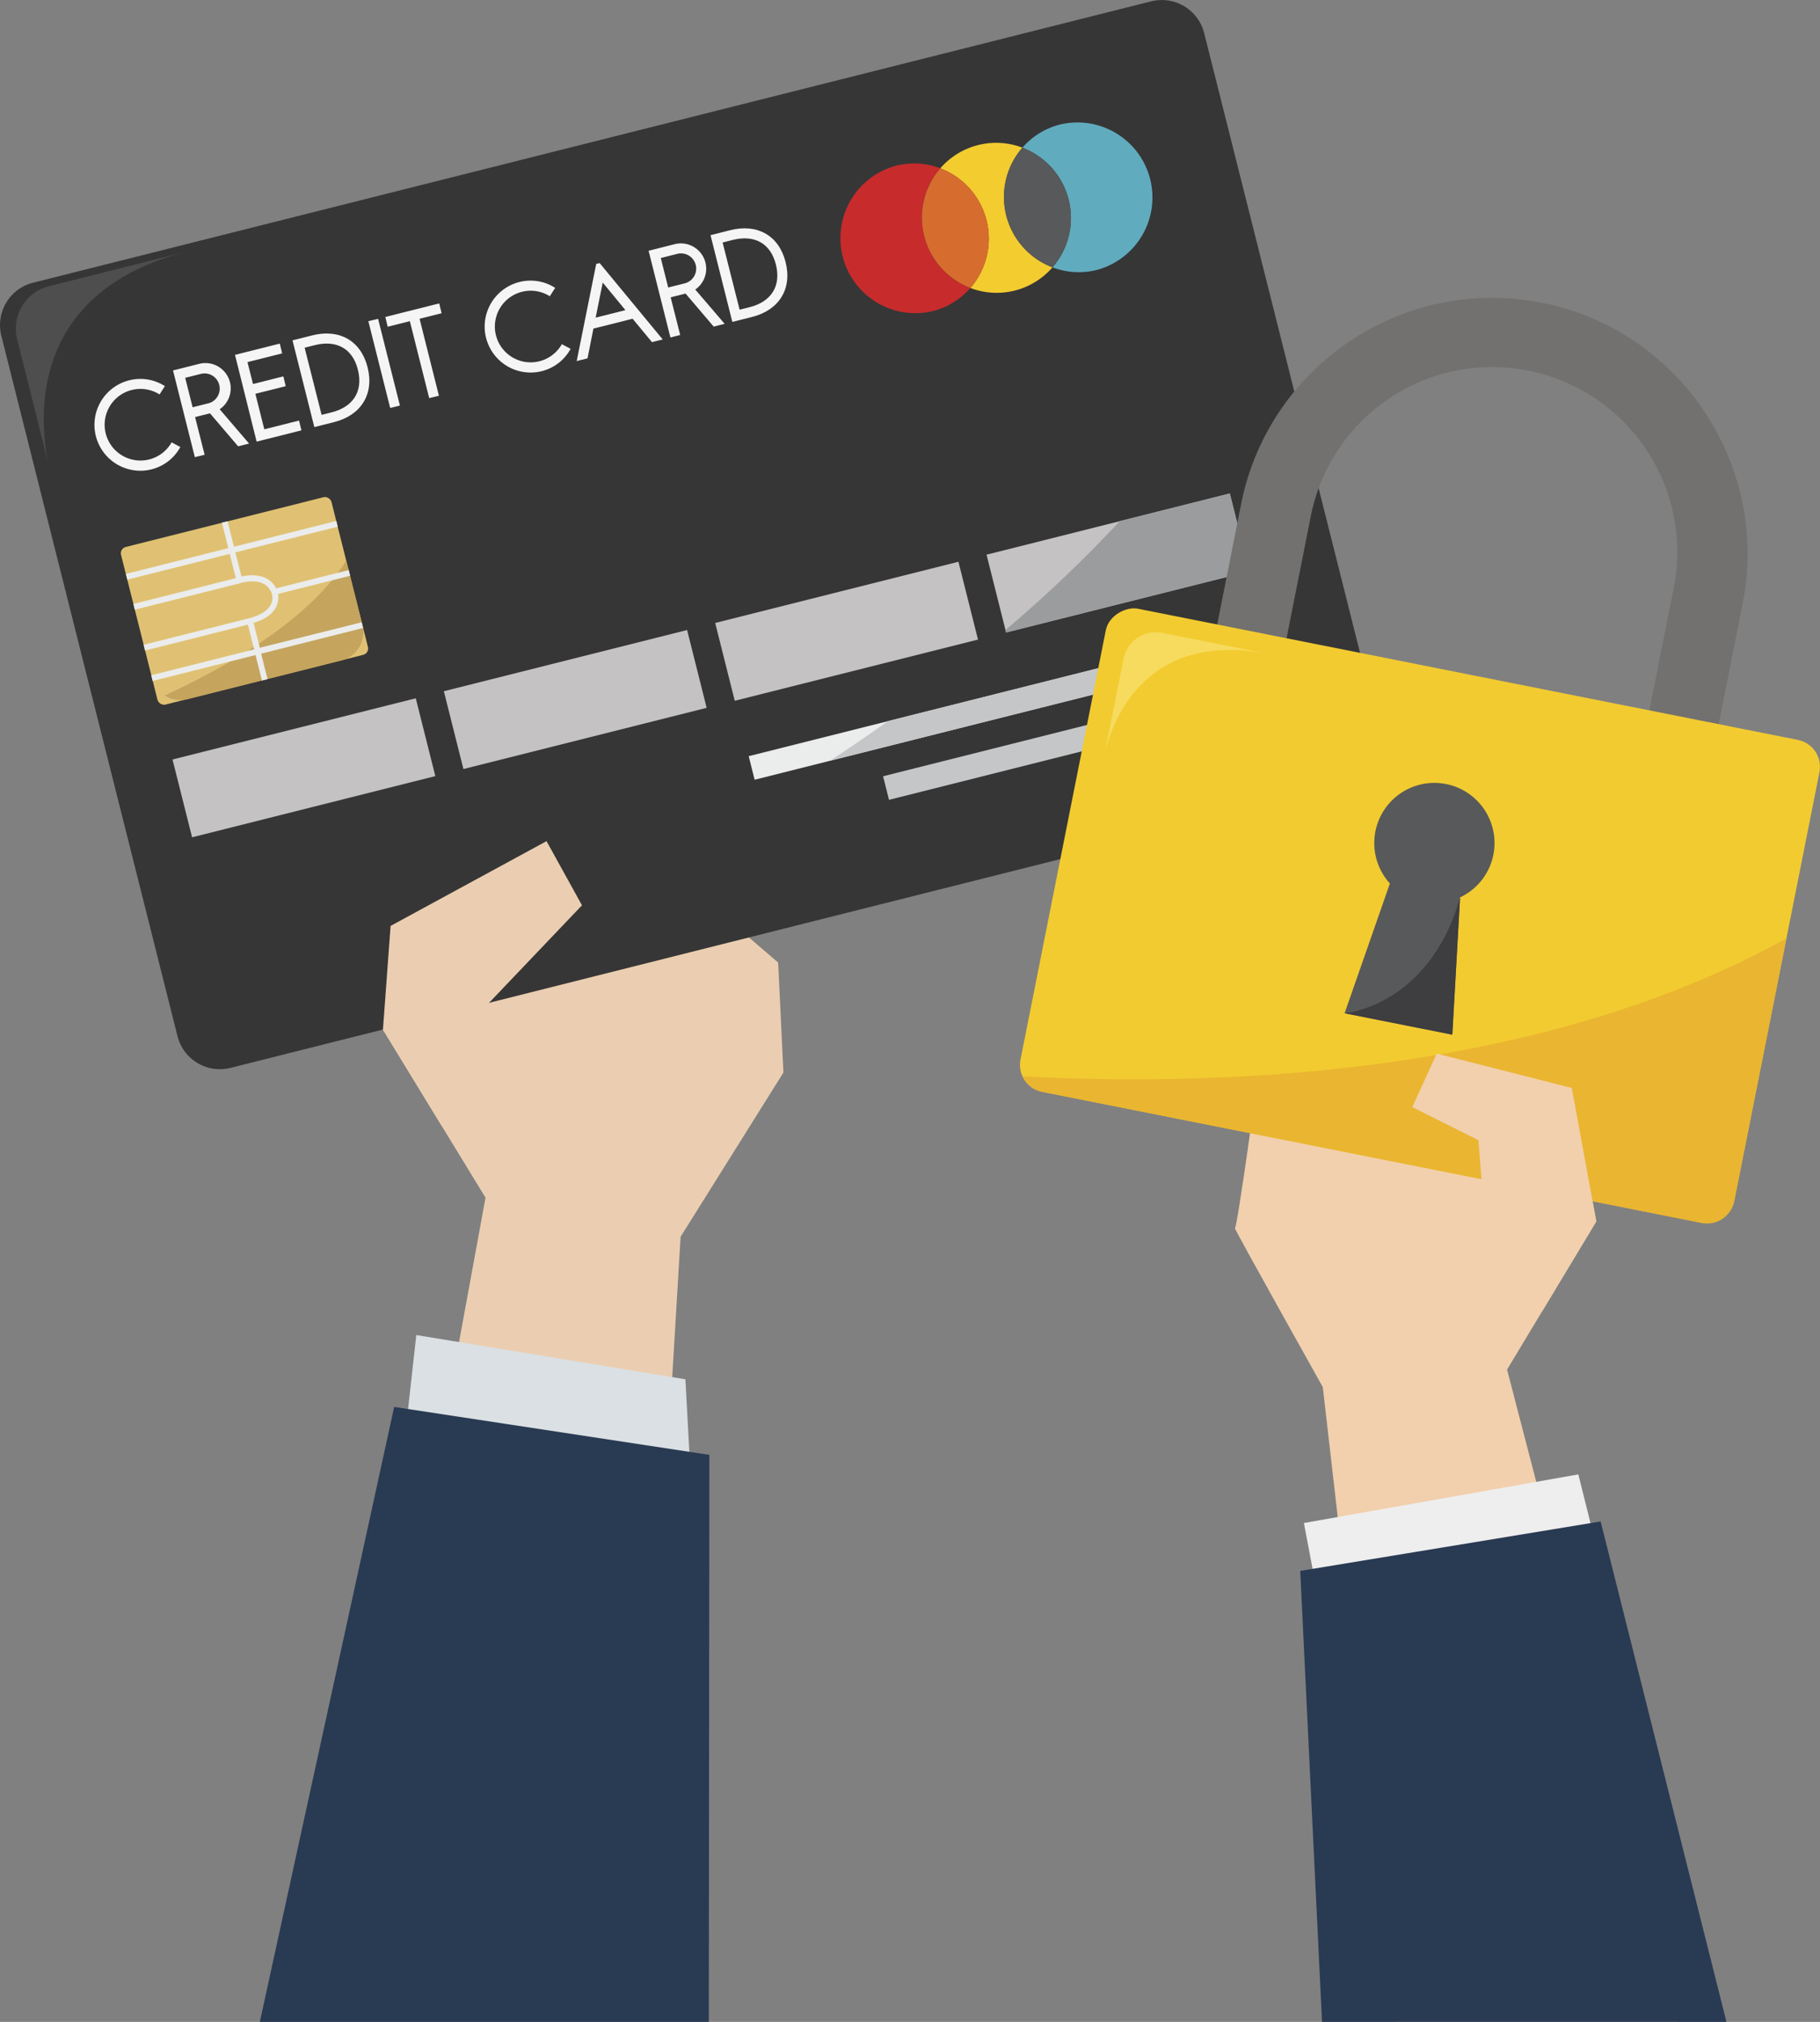 <svg xmlns="http://www.w3.org/2000/svg" viewBox="0 0 952.56 1058.06"><rect x="0" y="0" width="952.56" height="1058.06" fill="#808080" stroke="none"/><defs><style>.cls-1{isolation:isolate;}.cls-2{fill:#ebceb1;}.cls-3{fill:#dae0e3;}.cls-4{fill:#293a53;}.cls-5{fill:#f2d0ad;}.cls-6{fill:#eee;}.cls-7{fill:#363636;}.cls-8{opacity:0.3;mix-blend-mode:multiply;}.cls-9{fill:#e0c173;}.cls-10{fill:#c5a45d;}.cls-11{fill:#c4c2c2;}.cls-12{fill:#f5f5f5;stroke:#f5f5f5;stroke-miterlimit:10;}.cls-13{fill:#c72b2c;}.cls-14{fill:#f3cc30;}.cls-15{fill:#d66d2e;}.cls-16{fill:#60acbe;}.cls-17{fill:#58595a;}.cls-18{fill:#ebecec;}.cls-19{fill:#c5c6c7;}.cls-20{fill:#9b9c9d;}.cls-21{fill:#4e4e4e;}.cls-22{fill:#72716f;}.cls-23{fill:#f2cb30;}.cls-24{fill:#eab531;}.cls-25{fill:#f7db5e;}.cls-26{fill:#3e3d40;}</style></defs><title>card</title><g class="cls-1"><g id="object"><polygon class="cls-2" points="200.42 538.83 204.42 484.56 286.03 440.2 301.01 467.33 327 434.82 407.27 503.69 410.03 561.26 356.22 647.18 347.76 788.6 221.91 802.5 254.11 626.73 200.42 538.83"/><polygon class="cls-3" points="361.62 774.83 358.73 721.77 217.88 698.62 211.13 759.39 361.62 774.83"/><polygon class="cls-4" points="206.3 736.24 371.27 761.33 370.98 1058.06 135.99 1058.06 206.3 736.24"/><path class="cls-5" d="M1024,1270H876.91L838.73,937.8s-47.11-84.09-46-83.16,12.55-82.9,12.55-82.9L889,810l32,9-.83-10.43-34.59-17.31,12.79-28,70.7,18,12.8,69.84-46.7,77.54Z" transform="translate(-146.4 -211.94)"/><polygon class="cls-6" points="835.7 810.07 826.07 771.54 682.44 796.99 689.34 833.38 835.7 810.07"/><polygon class="cls-4" points="691.93 1058.06 680.52 822.04 837.74 796.17 903.6 1058.06 691.93 1058.06"/><path class="cls-7" d="M852.4,623.5,266.94,770.79a22.89,22.89,0,0,1-27.65-16.66L147.1,387.67a22.89,22.89,0,0,1,16.47-27.76L749,212.62a22.89,22.89,0,0,1,27.65,16.66l92.19,366.46A22.89,22.89,0,0,1,852.4,623.5Z" transform="translate(-146.4 -211.94)"/><g class="cls-8"><path class="cls-7" d="M268.08,762.81,843.39,618.07a22.89,22.89,0,0,0,16.47-27.76L807.44,381.94C695,589.49,402.84,714.17,268.08,762.81Z" transform="translate(-146.4 -211.94)"/></g><rect class="cls-9" x="217.6" y="483.85" width="113.56" height="85.06" rx="3.39" ry="3.39" transform="translate(-266.54 -129.09) rotate(-14.12)"/><path class="cls-10" d="M336.1,539l-8.48-33.71c-20.36,32.5-66.33,57.44-95,70.57a15.07,15.07,0,0,0,11.8,2l80.71-20.31A15.26,15.26,0,0,0,336.1,539Z" transform="translate(-146.4 -211.94)"/><rect class="cls-11" x="239.85" y="592.72" width="131.28" height="41.99" transform="translate(-286.91 -118.86) rotate(-14.12)"/><rect class="cls-11" x="381.86" y="556.99" width="131.28" height="41.99" transform="translate(-273.9 -85.29) rotate(-14.12)"/><rect class="cls-11" x="523.87" y="521.26" width="131.28" height="41.99" transform="translate(-260.89 -51.72) rotate(-14.12)"/><rect class="cls-11" x="665.89" y="485.53" width="131.28" height="41.99" transform="translate(-247.88 -18.15) rotate(-14.12)"/><path class="cls-12" d="M240.1,446.06a23.18,23.18,0,0,1-14.51,11,23.51,23.51,0,0,1-11.47-45.61A23.23,23.23,0,0,1,232,414.15l-2.24,3.52a19.24,19.24,0,1,0,6.65,26.42Z" transform="translate(-146.4 -211.94)"/><path class="cls-12" d="M248.74,450.57l-11.18-44.42,13.24-3.33A12.74,12.74,0,0,1,260.63,426l15.23,17.77-4.65,1.17-14.73-17.27-8.59,2.16,5,19.72Zm-1.89-24.9,9.12-2.29A8.46,8.46,0,0,0,251.84,407l-9.12,2.29Z" transform="translate(-146.4 -211.94)"/><path class="cls-12" d="M275.32,401.06l3.13,12.44,15.88-4,1,4.15-15.88,4,4.92,19.55,18.18-4.57,1,4.15-22.47,5.65L270,398l22.47-5.65,1,4.15Z" transform="translate(-146.4 -211.94)"/><path class="cls-12" d="M311.28,434.83,300.1,390.41l9.88-2.49c13.65-3.43,24.82,2.45,28.33,16.36s-3.5,24.62-17.15,28.06Zm3.08-5.18,5.77-1.45c11.35-2.86,17-11.21,14.08-22.88S322.38,389.21,311,392.07l-5.77,1.45Z" transform="translate(-146.4 -211.94)"/><path class="cls-12" d="M355.1,423.81l-4.12,1-11.18-44.42,4.12-1Z" transform="translate(-146.4 -211.94)"/><path class="cls-12" d="M376.92,375.49l-11.53,2.9,10.13,40.28-4.12,1-10.13-40.27-11.59,2.92-1-4.15,27.24-6.85Z" transform="translate(-146.4 -211.94)"/><path class="cls-12" d="M444.36,394.68a23.18,23.18,0,0,1-14.51,11A23.51,23.51,0,0,1,418.38,360a23.23,23.23,0,0,1,17.89,2.74L434,366.29a19.24,19.24,0,1,0,6.65,26.42Z" transform="translate(-146.4 -211.94)"/><path class="cls-12" d="M460.06,350.17l32.3,39.11-4.53,1.14-10.15-12.25-21.12,5.31-3.09,15.58-4.59,1.15,10-49.75Zm-2.55,28.67,17.12-4.31-13.06-15.86Z" transform="translate(-146.4 -211.94)"/><path class="cls-12" d="M497.65,387.94l-11.18-44.42,13.24-3.33a12.74,12.74,0,0,1,9.83,23.16l15.23,17.77-4.65,1.17L505.39,365l-8.59,2.16,5,19.72ZM495.76,363l9.12-2.29a8.46,8.46,0,0,0-4.13-16.41l-9.12,2.29Z" transform="translate(-146.4 -211.94)"/><path class="cls-12" d="M530.06,379.79l-11.18-44.42,9.88-2.49c13.65-3.43,24.82,2.45,28.33,16.36s-3.5,24.62-17.15,28.06Zm3.08-5.18,5.77-1.45c11.35-2.86,17-11.21,14.08-22.88S541.17,334.17,529.81,337L524,338.48Z" transform="translate(-146.4 -211.94)"/><path class="cls-13" d="M630.1,335.45A39.26,39.26,0,0,1,638.56,300a38.61,38.61,0,0,0-23.18-1.35,39.25,39.25,0,0,0,19.15,76.12,38.6,38.6,0,0,0,19.78-12.16A39.26,39.26,0,0,1,630.1,335.45Z" transform="translate(-146.4 -211.94)"/><path class="cls-14" d="M673.06,324.64a39.26,39.26,0,0,1,8.46-35.42,38.69,38.69,0,0,0-43,10.81,39.36,39.36,0,0,1,15.75,62.61,38.69,38.69,0,0,0,43-10.81A39.26,39.26,0,0,1,673.06,324.64Z" transform="translate(-146.4 -211.94)"/><path class="cls-15" d="M662.77,327.23A39.26,39.26,0,0,0,638.56,300a39.36,39.36,0,0,0,15.75,62.61A39.26,39.26,0,0,0,662.77,327.23Z" transform="translate(-146.4 -211.94)"/><path class="cls-16" d="M701.29,277.07a38.6,38.6,0,0,0-19.78,12.16,39.36,39.36,0,0,1,15.75,62.62,38.6,38.6,0,0,0,23.18,1.35,39.25,39.25,0,0,0-19.15-76.12Z" transform="translate(-146.4 -211.94)"/><path class="cls-17" d="M705.72,316.42a39.26,39.26,0,0,0-24.21-27.2,39.36,39.36,0,0,0,15.75,62.62A39.26,39.26,0,0,0,705.72,316.42Z" transform="translate(-146.4 -211.94)"/><rect class="cls-18" x="535.63" y="573.55" width="277.72" height="12.72" transform="translate(-267.51 -29.85) rotate(-14.12)"/><rect class="cls-19" x="606.95" y="592.07" width="212.08" height="12.72" transform="translate(-270.86 -19.9) rotate(-14.12)"/><path class="cls-18" d="M323.17,487.56l-.74-3-53.59,13.48-3.35-13.33-2.94.74,3.35,13.33-53.59,13.48.74,3,53.59-13.48,3.19,12.7L216.23,528l.74,3,53.59-13.48,0,.11,1.55-.51c.53-.17,12.94-4.15,16.53,5.35a7.78,7.78,0,0,1-.47,5.78c-1.61,3.22-5.41,5.64-11.3,7.2l-55.31,13.91.74,3,53.85-13.55,3.25,12.93-53.85,13.55.74,3,53.85-13.55,3.35,13.33,2.94-.74-3.35-13.33,53.33-13.42-.74-3L282.39,550.9l-3.26-13c6-1.81,9.92-4.62,11.79-8.36a10.87,10.87,0,0,0,1-6.79l37.75-9.5-.74-3-38,9.57c-3.8-7.46-12.66-7.5-18.11-6.18L269.57,501Z" transform="translate(-146.4 -211.94)"/><path class="cls-19" d="M810.71,552.2l-3.1-12.34-196.4,49.41q-15,10.68-30.38,20.76Z" transform="translate(-146.4 -211.94)"/><path class="cls-20" d="M790.07,470.15,732.5,484.63a703.17,703.17,0,0,1-59.83,57l.32,1.26,127.32-32Z" transform="translate(-146.4 -211.94)"/><path class="cls-21" d="M155.38,389.52l16,63.7c-5.13-27.47-7-89.58,73.87-109.93l-73.42,18.47A22.89,22.89,0,0,0,155.38,389.52Z" transform="translate(-146.4 -211.94)"/><g id="_Group_" data-name="&lt;Group&gt;"><g id="_Group_2" data-name="&lt;Group&gt;"><g id="_Group_3" data-name="&lt;Group&gt;"><path id="_Path_" data-name="&lt;Path&gt;" class="cls-22" d="M1034.62,647.85l-36.28-7.21,23.86-120.07A96.81,96.81,0,1,0,832.3,482.84L808.44,602.91l-36.28-7.21L796,475.63C810.41,403.21,881,356,953.35,370.36s119.52,85,105.13,157.43Z" transform="translate(-146.4 -211.94)"/></g><g id="_Group_4" data-name="&lt;Group&gt;"><rect id="_Path_2" data-name="&lt;Path&gt;" class="cls-23" x="760.74" y="500.77" width="257.72" height="380.83" rx="14.35" ry="14.35" transform="translate(-108.13 1217.07) rotate(-78.76)"/></g></g></g><path class="cls-24" d="M1054,840.61,1081.39,703c-132.94,73.75-304.2,77.35-399.82,72.16a14.29,14.29,0,0,0,10.21,8.12l345.4,68.64A14.35,14.35,0,0,0,1054,840.61Z" transform="translate(-146.4 -211.94)"/><path class="cls-17" d="M928,659.26a31.47,31.47,0,1,0-54.15,15l-23.71,67.91,56.36,11.2,4.06-71.82A31.43,31.43,0,0,0,928,659.26Z" transform="translate(-146.4 -211.94)"/><path class="cls-25" d="M734.43,556.67,724.82,605c5.36-20.29,24.12-63,85.89-50.74l-56.07-11.14A17.24,17.24,0,0,0,734.43,556.67Z" transform="translate(-146.4 -211.94)"/><path class="cls-26" d="M850.17,742.18s44.18-3.52,60.42-60.62l-4.06,71.82Z" transform="translate(-146.4 -211.94)"/><path class="cls-5" d="M922.81,841.79l-10.44,5.81c5.91,16.81,21.25,32.54,34.86,45.33q3,2.83,6.08,5.6l28.55-47.41-12.8-69.84-70.7-18-12.79,28,34.59,17.31Z" transform="translate(-146.4 -211.94)"/><path class="cls-2" d="M453.15,782c-18.71,4.4-36.49,12-55.52,15.4-6.68,1.18-13.46,2.22-20.19,3.46l-30.61-50.12,4-54.27,81.61-44.36L451,685.68l-53.82,56.47Z" transform="translate(-146.4 -211.94)"/></g></g></svg>
